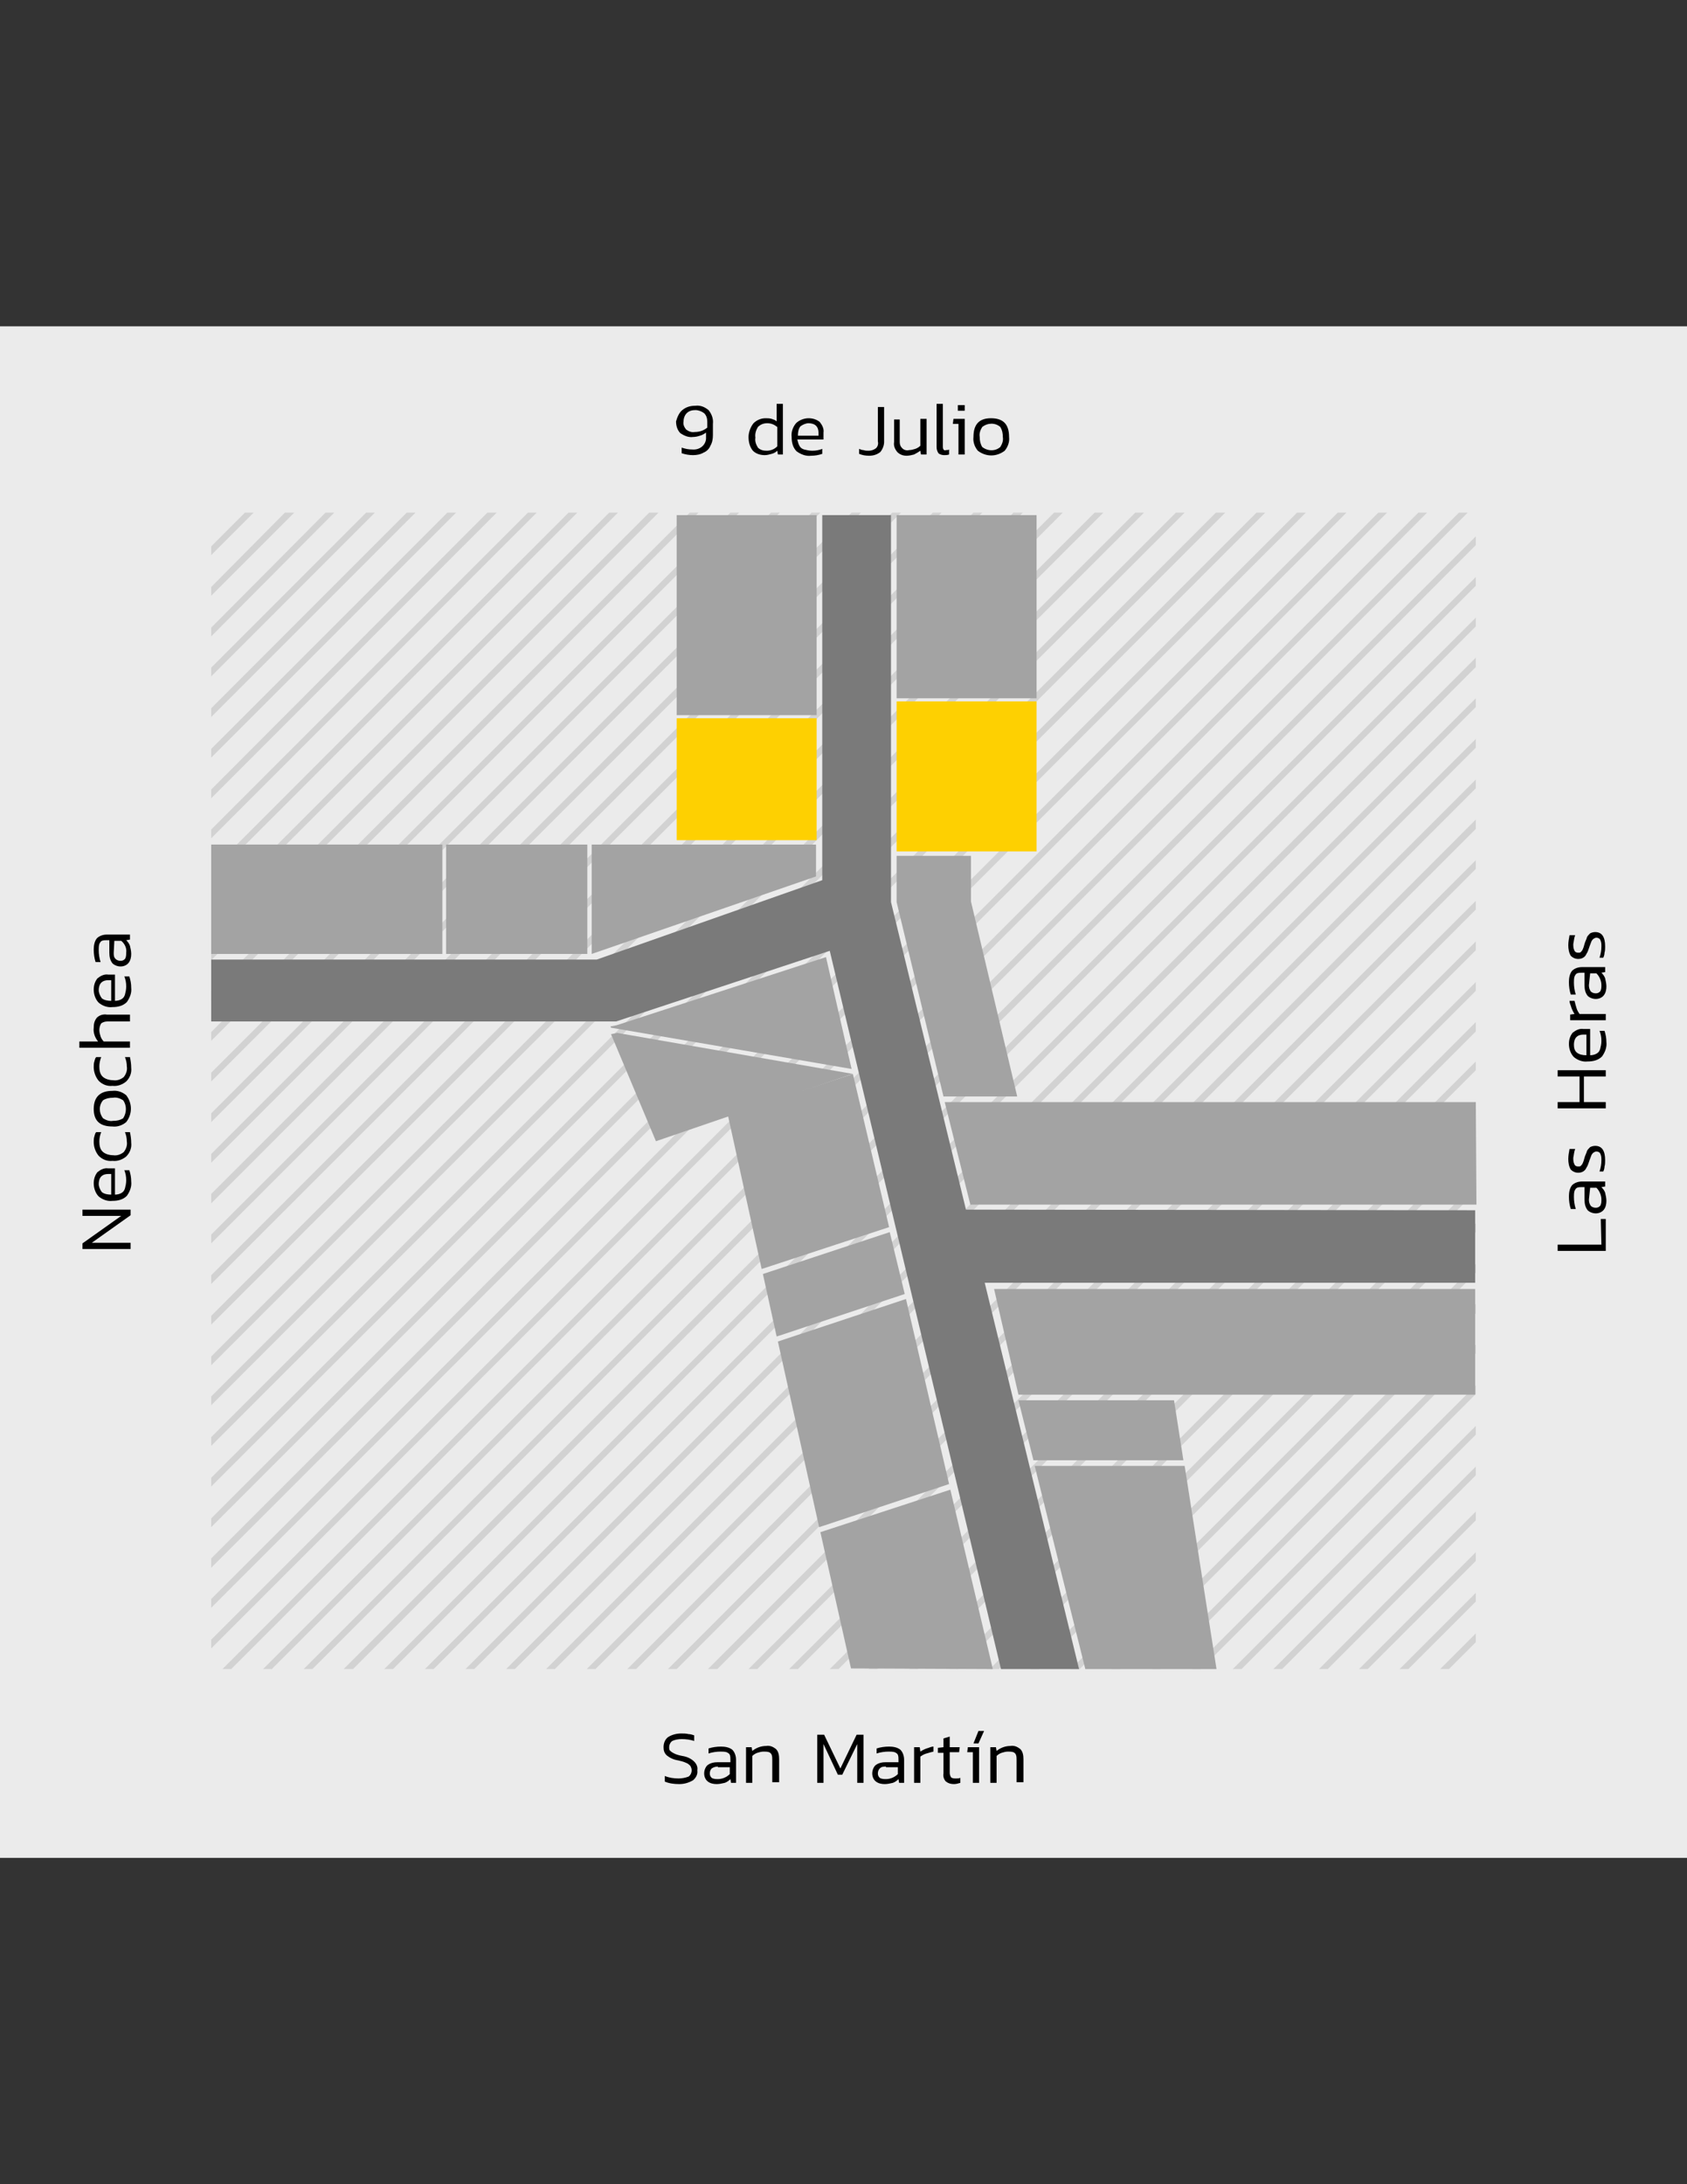 <?xml version="1.0" encoding="utf-8"?>
<!-- Generator: Adobe Illustrator 16.0.3, SVG Export Plug-In . SVG Version: 6.00 Build 0)  -->
<!DOCTYPE svg PUBLIC "-//W3C//DTD SVG 1.1//EN" "http://www.w3.org/Graphics/SVG/1.1/DTD/svg11.dtd">
<svg version="1.1" id="Layer_1" xmlns="http://www.w3.org/2000/svg" xmlns:xlink="http://www.w3.org/1999/xlink" x="0px" y="0px"
	 width="612px" height="792px" viewBox="0 0 612 792" enable-background="new 0 0 612 792" xml:space="preserve">
<rect x="0" y="0" width="612" height="792" fill="#333333" stroke="none"/>
<title>mapa-maxi</title>
<g id="Layer_2">
	<g id="_24_Grid_Col">
		<rect y="118.333" fill="#EBEBEB" width="612" height="555.333"/>
		<polygon fill="#D2D2D2" points="535.387,315.08 535.387,311.907 242.307,605.213 245.48,605.213 		"/>
		<polygon fill="#D2D2D2" points="535.387,329.813 535.387,326.64 256.813,605.213 260.213,605.213 		"/>
		<polygon fill="#D2D2D2" points="535.387,285.84 535.387,282.667 212.84,605.213 216.013,605.213 		"/>
		<polygon fill="#D2D2D2" points="535.387,374.013 535.387,370.613 301.013,605.213 304.187,605.213 		"/>
		<polygon fill="#D2D2D2" points="535.387,344.547 535.387,341.374 271.547,605.213 274.72,605.213 		"/>
		<polygon fill="#D2D2D2" points="535.387,388.067 535.387,384.894 315.066,605.213 318.24,605.213 		"/>
		<polygon fill="#D2D2D2" points="535.387,359.28 535.387,356.107 286.28,605.213 289.453,605.213 		"/>
		<polygon fill="#D2D2D2" points="535.387,212.4 535.387,209.227 139.4,605.213 142.573,605.213 		"/>
		<polygon fill="#D2D2D2" points="535.387,227.133 535.387,223.96 154.133,605.213 157.307,605.213 		"/>
		<polygon fill="#D2D2D2" points="532.44,185.88 529.267,185.88 110.16,605.213 113.333,605.213 		"/>
		<polygon fill="#D2D2D2" points="535.387,241.867 535.387,238.467 168.867,605.213 172.04,605.213 		"/>
		<polygon fill="#D2D2D2" points="535.387,256.374 535.387,253.2 183.6,605.213 186.773,605.213 		"/>
		<polygon fill="#D2D2D2" points="535.387,271.106 535.387,267.934 198.106,605.213 201.28,605.213 		"/>
		<polygon fill="#D2D2D2" points="535.387,197.667 535.387,194.493 124.667,605.213 128.067,605.213 		"/>
		<polygon fill="#D2D2D2" points="535.387,551.267 535.387,548.094 478.493,605.213 481.667,605.213 		"/>
		<polygon fill="#D2D2D2" points="535.387,520.213 535.387,517.04 447.213,605.213 450.387,605.213 		"/>
		<polygon fill="#D2D2D2" points="535.387,566 535.387,562.827 493,605.213 496.173,605.213 		"/>
		<polygon fill="#D2D2D2" points="535.387,534.946 535.387,531.773 461.946,605.213 465.12,605.213 		"/>
		<polygon fill="#D2D2D2" points="535.387,580.733 535.387,577.561 507.733,605.213 510.906,605.213 		"/>
		<polygon fill="#D2D2D2" points="517.707,185.88 514.533,185.88 95.427,605.213 98.6,605.213 		"/>
		<polygon fill="#D2D2D2" points="535.387,595.467 535.387,592.293 522.467,605.213 525.64,605.213 		"/>
		<polygon fill="#D2D2D2" points="535.387,461.507 535.387,458.333 388.507,605.213 391.68,605.213 		"/>
		<polygon fill="#D2D2D2" points="535.387,432.04 535.387,428.867 359.04,605.213 362.44,605.213 		"/>
		<polygon fill="#D2D2D2" points="535.387,417.307 535.387,414.134 344.533,605.213 347.707,605.213 		"/>
		<polygon fill="#D2D2D2" points="535.387,446.773 535.387,443.6 373.773,605.213 376.946,605.213 		"/>
		<polygon fill="#D2D2D2" points="535.387,402.8 535.387,399.627 329.8,605.213 332.974,605.213 		"/>
		<polygon fill="#D2D2D2" points="535.387,490.747 535.387,487.573 417.974,605.213 421.146,605.213 		"/>
		<polygon fill="#D2D2D2" points="535.387,505.48 535.387,502.307 432.48,605.213 435.653,605.213 		"/>
		<polygon fill="#D2D2D2" points="535.387,476.24 535.387,472.84 403.24,605.213 406.413,605.213 		"/>
		<polygon fill="#D2D2D2" points="535.387,300.573 535.387,297.173 227.573,605.213 230.747,605.213 		"/>
		<polygon fill="#D2D2D2" points="209.44,185.88 206.267,185.88 76.613,315.533 76.613,318.707 		"/>
		<polygon fill="#D2D2D2" points="224.173,185.88 221,185.88 76.613,330.267 76.613,333.44 		"/>
		<polygon fill="#D2D2D2" points="194.707,185.88 191.533,185.88 76.613,300.8 76.613,303.974 		"/>
		<polygon fill="#D2D2D2" points="180.2,185.88 176.8,185.88 76.613,286.293 76.613,289.467 		"/>
		<polygon fill="#D2D2D2" points="282.88,185.88 279.707,185.88 76.613,388.974 76.613,392.146 		"/>
		<polygon fill="#D2D2D2" points="253.414,185.88 250.24,185.88 76.613,359.507 76.613,362.907 		"/>
		<polygon fill="#D2D2D2" points="238.907,185.88 235.507,185.88 76.613,345 76.613,348.173 		"/>
		<polygon fill="#D2D2D2" points="268.146,185.88 264.973,185.88 76.613,374.24 76.613,377.414 		"/>
		<polygon fill="#D2D2D2" points="76.613,198.12 76.613,201.293 92.027,185.88 88.854,185.88 		"/>
		<polygon fill="#D2D2D2" points="106.76,185.88 103.36,185.88 76.613,212.854 76.613,216.027 		"/>
		<polygon fill="#D2D2D2" points="121.267,185.88 118.093,185.88 76.613,227.587 76.613,230.76 		"/>
		<polygon fill="#D2D2D2" points="150.733,185.88 147.56,185.88 76.613,256.827 76.613,260 		"/>
		<polygon fill="#D2D2D2" points="165.467,185.88 162.293,185.88 76.613,271.56 76.613,274.733 		"/>
		<polygon fill="#D2D2D2" points="136,185.88 132.827,185.88 76.613,242.093 76.613,245.267 		"/>
		<polygon fill="#D2D2D2" points="312.347,185.88 308.946,185.88 76.613,418.44 76.613,421.613 		"/>
		<polygon fill="#D2D2D2" points="429.76,185.88 426.587,185.88 76.613,535.854 76.613,539.026 		"/>
		<polygon fill="#D2D2D2" points="400.293,185.88 397.12,185.88 76.613,506.387 76.613,509.561 		"/>
		<polygon fill="#D2D2D2" points="444.493,185.88 441.094,185.88 76.613,550.587 76.613,553.76 		"/>
		<polygon fill="#D2D2D2" points="415.026,185.88 411.854,185.88 76.613,521.12 76.613,524.293 		"/>
		<polygon fill="#D2D2D2" points="488.467,185.88 485.293,185.88 76.613,594.561 76.613,597.733 		"/>
		<polygon fill="#D2D2D2" points="473.733,185.88 470.56,185.88 76.613,579.827 76.613,583 		"/>
		<polygon fill="#D2D2D2" points="459,185.88 455.827,185.88 76.613,565.094 76.613,568.493 		"/>
		<polygon fill="#D2D2D2" points="385.56,185.88 382.387,185.88 76.613,491.88 76.613,495.054 		"/>
		<polygon fill="#D2D2D2" points="326.854,185.88 323.68,185.88 76.613,432.946 76.613,436.347 		"/>
		<polygon fill="#D2D2D2" points="341.587,185.88 338.413,185.88 76.613,447.68 76.613,450.854 		"/>
		<polygon fill="#D2D2D2" points="503.2,185.88 500.026,185.88 80.693,605.213 83.867,605.213 		"/>
		<polygon fill="#D2D2D2" points="371.054,185.88 367.653,185.88 76.613,477.146 76.613,480.32 		"/>
		<polygon fill="#D2D2D2" points="297.613,185.88 294.44,185.88 76.613,403.707 76.613,406.88 		"/>
		<polygon fill="#D2D2D2" points="356.32,185.88 353.146,185.88 76.613,462.413 76.613,465.587 		"/>
		<polygon fill="#7A7A7A" points="76.613,347.947 216.467,347.947 298.293,319.16 298.293,186.787 323.227,186.787 323.227,327.093 
			350.427,438.613 535.16,438.84 535.16,465.134 357.227,465.134 391.453,605.213 363.12,605.213 301.013,344.773 223.493,370.387 
			76.613,370.387 		"/>
		<rect id="_x31_2" x="325.267" y="186.787" fill="#A3A3A3" width="50.773" height="66.414"/>
		<path id="_x36_" fill="#FED001" d="M325.267,254.333v54.4h50.773v-54.4H325.267z M245.48,304.653h50.773v-44.2H245.48V304.653
			L245.48,304.653z"/>
		<rect id="_x31_0" x="245.48" y="186.787" fill="#A3A3A3" width="50.773" height="72.534"/>
		<path id="_x31_1" fill="#A3A3A3" d="M214.653,306.24v39.667l81.374-28.107v-11.56H214.653z M161.84,345.907h51.227V306.24H161.84
			V345.907z"/>
		<rect id="_x37_" x="76.613" y="306.24" fill="#A3A3A3" width="83.867" height="39.667"/>
		<polygon id="_x35__1_" fill="#A3A3A3" points="328.213,469.213 322.773,446.773 276.76,461.96 281.747,484.627 		"/>
		<polygon id="_x38__1_" fill="#A3A3A3" points="264.066,404.387 276.307,460.146 322.547,444.96 309.4,389.427 		"/>
		<polygon id="_x38_" fill="#A3A3A3" points="309.303,389.389 223.894,374.534 221.632,375.015 221.865,375.465 237.96,413.811 		
			"/>
		<polygon id="_x32_" fill="#A3A3A3" points="308.946,387.614 307.36,380.813 307.36,380.813 299.653,347.041 223.721,371.747 
			221.453,372.2 221.68,372.653 		"/>
		<polygon id="_x35_" fill="#A3A3A3" points="344.307,538.12 328.667,471.026 282.2,486.44 297.16,553.76 		"/>
		<path fill="#A3A3A3" d="M237.32,429.094"/>
		<polygon id="_x39_" fill="#A3A3A3" points="352.24,326.867 352.24,310.32 325.267,310.32 325.267,319.613 325.267,326.64 
			325.267,327.093 325.267,327.093 342.267,397.587 369.014,397.587 		"/>
		<path id="_x31_" fill="#A3A3A3" d="M360.627,467.4l8.84,38.307H535.16V467.4H360.627z M535.387,399.627H342.72l9.294,37.173h183.6
			L535.387,399.627z"/>
		<polygon id="_x34_" fill="#A3A3A3" points="429.307,529.507 425.906,507.747 369.467,507.747 374.906,529.507 		"/>
		<path d="M580.72,442.014h1.813v11.56H565.08v-2.267h15.866L580.72,442.014z"/>
		<path d="M580.946,430.453c0.681,0.681,1.134,1.36,1.36,2.04c0.227,0.907,0.453,2.04,0.453,2.947c0,1.133-0.227,2.267-0.906,3.173
			s-1.813,1.36-2.947,1.36c-1.133,0-2.267-0.454-2.946-1.134c-0.906-1.133-1.134-2.493-1.134-3.854v-4.533h-0.906
			c-0.68,0-1.133,0-1.813,0.227c-0.453,0.227-0.68,0.681-0.906,1.134c-0.227,0.68-0.227,1.587-0.227,2.267
			c0,1.36,0.227,2.946,0.68,4.307h-1.813c-0.453-1.36-0.68-2.946-0.68-4.533c0-1.36,0.227-2.947,1.133-4.08
			c0.907-0.906,2.267-1.36,3.627-1.36h8.387v1.813L580.946,430.453z M576.413,434.986c0,0.907,0.227,1.587,0.681,2.267
			c0.453,0.454,1.133,0.681,1.813,0.681c0.681,0,1.134-0.227,1.587-0.681c0.453-0.68,0.453-1.586,0.453-2.267
			c0-1.586-0.68-3.173-1.813-4.307h-2.267L576.413,434.986z"/>
		<path d="M578,417.986c-0.227,0.227-0.453,0.454-0.68,0.907c-0.227,0.68-0.454,1.133-0.681,1.813l-0.227,0.68
			c-0.227,0.68-0.453,1.36-0.906,2.04c-0.453,1.133-1.587,1.813-2.947,1.813c-1.133,0-2.04-0.453-2.72-1.134
			c-0.68-1.133-0.906-2.493-0.906-3.854c0-1.133,0.227-2.493,0.453-3.626h2.04c-0.453,1.133-0.453,2.267-0.68,3.173
			c0,0.907,0,1.587,0.453,2.493c0.227,0.454,0.68,0.681,1.359,0.681c0.454,0,0.681,0,0.907-0.227
			c0.227-0.228,0.453-0.454,0.68-0.907s0.453-1.133,0.68-2.04c0.228-0.906,0.681-1.587,0.907-2.493
			c0.227-0.453,0.68-0.906,1.133-1.36c0.454-0.227,1.134-0.453,1.813-0.453c2.494,0,3.627,1.813,3.627,5.214
			c0,0.68,0,1.586-0.227,2.267c0,0.68-0.227,1.359-0.453,1.813h-1.36c0.453-1.36,0.68-2.721,0.68-4.08c0-0.907,0-1.587-0.453-2.494
			c-0.227-0.453-0.906-0.68-1.36-0.68C578.68,417.533,578.453,417.76,578,417.986z"/>
		<path d="M574.6,390.333v9.293h7.934v2.267H565.08v-2.267h7.934v-9.293h-7.934v-2.267h17.453v2.267H574.6z"/>
		<path d="M579.36,381.947c0.68-0.454,0.906-0.907,1.133-1.587c0.227-0.907,0.453-1.813,0.453-2.946c0-1.36-0.227-2.494-0.68-3.627
			h1.813c0.453,1.36,0.68,2.72,0.68,4.08c0.227,1.813-0.453,3.626-1.586,5.213c-1.36,1.36-3.174,1.813-5.214,1.813
			c-1.813,0.227-3.627-0.454-4.986-1.587c-1.134-1.133-1.813-2.947-1.813-4.76c0-1.587,0.453-2.947,1.359-4.08
			c1.134-0.907,2.494-1.587,3.854-1.36h2.493v9.52C577.773,382.627,578.68,382.4,579.36,381.947z M572.106,381.72
			c0.907,0.68,2.04,0.907,3.4,0.907v-7.48h-1.134c-0.906,0-1.813,0.227-2.493,0.907c-0.68,0.68-0.906,1.813-0.906,2.72
			C570.974,379.907,571.2,381.04,572.106,381.72L572.106,381.72z"/>
		<path d="M571.2,367.667c-0.453-0.68-0.907-1.586-1.134-2.267c-0.227-0.907-0.68-1.586-0.68-2.493h1.813
			c0.227,0.907,0.453,1.813,0.68,2.493c0.227,0.907,0.68,1.587,1.134,2.267h9.52v2.267h-12.92v-2.04L571.2,367.667z"/>
		<path d="M580.946,352.707c0.681,0.68,1.134,1.36,1.36,2.04c0.227,0.907,0.453,2.04,0.453,2.947c0,1.133-0.227,2.267-0.906,3.173
			s-1.813,1.36-2.947,1.36c-1.133,0-2.267-0.453-2.946-1.133c-0.906-1.133-1.134-2.493-1.134-3.853v-4.534h-0.906
			c-0.68,0-1.133,0-1.813,0.227c-0.453,0.227-0.68,0.68-0.906,1.133c-0.227,0.68-0.227,1.586-0.227,2.267
			c0,1.36,0.227,2.947,0.68,4.307h-1.813c-0.453-1.36-0.68-2.947-0.68-4.533c0-1.36,0.227-2.947,1.133-4.08
			c0.907-0.907,2.267-1.36,3.627-1.36h8.387v1.813L580.946,352.707z M576.413,357.24c0,0.906,0.227,1.586,0.681,2.267
			c0.453,0.453,1.133,0.68,1.813,0.68c0.681,0,1.134-0.227,1.587-0.68c0.453-0.68,0.453-1.587,0.453-2.267
			c0-1.587-0.68-3.173-1.813-4.307h-2.267L576.413,357.24z"/>
		<path d="M578,340.467c-0.227,0.227-0.453,0.453-0.68,0.907c-0.227,0.68-0.454,1.133-0.681,1.813l-0.227,0.68
			c-0.227,0.68-0.453,1.36-0.906,2.04c-0.453,1.133-1.587,1.813-2.947,1.813c-1.133,0-2.04-0.454-2.72-1.133
			c-0.68-1.133-0.906-2.494-0.906-3.854c0-1.133,0.227-2.493,0.453-3.626h2.04c-0.453,1.133-0.453,2.267-0.68,3.173
			c0,0.906,0,1.586,0.453,2.493c0.227,0.453,0.68,0.68,1.359,0.68c0.454,0,0.681,0,0.907-0.227c0.227-0.227,0.453-0.453,0.68-0.906
			c0.227-0.454,0.453-1.134,0.68-2.04c0.228-0.907,0.681-1.587,0.907-2.494c0.227-0.453,0.68-0.907,1.133-1.36
			c0.454-0.227,1.134-0.453,1.813-0.453c2.494,0,3.627,1.813,3.627,5.213c0,0.68,0,1.587-0.227,2.267c0,0.68-0.227,1.36-0.453,1.813
			h-1.36c0.453-1.36,0.68-2.72,0.68-4.08c0-0.906,0-1.586-0.453-2.493c-0.227-0.453-0.906-0.68-1.36-0.68
			C578.68,340.013,578.453,340.24,578,340.467z"/>
		<path d="M47.374,450.627v2.267H29.92v-2.04l14.053-9.974H29.92v-2.267h17.454v2.04l-14.054,9.974H47.374z"/>
		<path d="M44.2,432.493c0.68-0.453,0.906-0.906,1.133-1.587c0.227-0.906,0.453-1.813,0.453-2.946c0-1.36-0.227-2.493-0.68-3.627
			h1.813c0.454,1.36,0.68,2.721,0.68,4.08c0.227,1.813-0.454,3.627-1.587,5.214c-1.36,1.359-3.173,1.813-5.213,1.813
			c-1.813,0.227-3.626-0.454-4.986-1.587C34.68,432.72,34,430.906,34,429.094c0-1.587,0.453-2.947,1.36-4.08
			c1.133-0.907,2.494-1.587,3.854-1.36h2.493v9.521C42.613,433.174,43.52,432.946,44.2,432.493z M36.947,432.267
			c0.907,0.68,2.04,0.907,3.4,0.907v-7.48h-1.133c-0.907,0-1.813,0.227-2.493,0.906c-0.68,0.681-0.907,1.813-0.907,2.721
			C35.813,430.227,36.267,431.36,36.947,432.267z"/>
		<path d="M47.6,414.36c0.227,1.813-0.454,3.626-1.813,4.986c-1.36,1.134-3.173,1.813-4.987,1.587
			c-1.813,0.227-3.626-0.453-4.986-1.813C34.68,417.76,34,415.946,34,414.134c0-0.681,0-1.36,0.227-2.04
			c0.227-0.681,0.227-1.134,0.68-1.587h1.813c-0.454,1.133-0.68,2.267-0.68,3.399c0,1.36,0.227,2.721,1.133,3.627
			c0.907,0.907,2.493,1.36,3.854,1.36c1.36,0.227,2.72-0.227,3.853-1.134c0.907-1.133,1.36-2.493,1.133-3.853
			c0-1.134-0.227-2.268-0.68-3.4h1.813C47.374,411.64,47.6,413,47.6,414.36z"/>
		<path d="M40.8,395.547c1.813-0.227,3.627,0.453,4.987,1.587c2.267,2.946,2.267,6.8,0,9.746c-1.36,1.134-3.173,1.813-4.987,1.587
			c-4.533,0-6.8-2.04-6.8-6.347S36.267,395.547,40.8,395.547z M44.653,398.946c-1.133-0.68-2.267-1.133-3.626-0.906
			c-1.36,0-2.494,0.227-3.627,0.906c-1.586,1.813-1.586,4.534,0,6.574c1.133,0.68,2.267,1.133,3.627,0.906
			c1.36,0,2.493-0.227,3.626-0.906C46.013,403.48,46.013,400.76,44.653,398.946L44.653,398.946z"/>
		<path d="M47.6,387.16c0.227,1.813-0.454,3.626-1.813,4.986c-1.36,1.134-3.173,1.813-4.987,1.587
			c-1.813,0.227-3.626-0.453-4.986-1.813C34.68,390.56,34,388.747,34,386.934c0-0.68,0-1.36,0.227-2.04
			c0.227-0.68,0.227-1.134,0.68-1.587h1.813c-0.454,1.133-0.68,2.267-0.68,3.4c0,1.36,0.227,2.72,1.133,3.627s2.493,1.36,3.854,1.36
			c1.36,0.227,2.72-0.227,3.853-1.133c0.907-1.133,1.36-2.493,1.133-3.854c0-1.133-0.227-2.267-0.68-3.4h1.813
			C47.374,384.44,47.6,385.8,47.6,387.16z"/>
		<path d="M47.374,370.387h-8.387c-0.907,0-1.587,0.227-2.267,0.68c-0.454,0.68-0.68,1.586-0.68,2.493
			c0,0.68,0.227,1.586,0.453,2.267c0.227,0.68,0.68,1.36,1.133,1.813h9.52v2.267h-18.36v-2.267h6.8
			c-1.133-1.36-1.813-3.173-1.586-4.987c0-1.36,0.227-2.493,1.133-3.626c0.907-0.907,2.267-1.36,3.626-1.133h8.387v2.493H47.374z"/>
		<path d="M44.2,362.227c0.68-0.453,0.906-0.907,1.133-1.586c0.227-0.907,0.453-1.813,0.453-2.947c0-1.36-0.227-2.493-0.68-3.626
			h1.813c0.454,1.36,0.68,2.72,0.68,4.08c0.227,1.813-0.454,3.627-1.587,5.213c-1.36,1.36-3.173,1.813-5.213,1.813
			c-1.813,0.227-3.626-0.453-4.986-1.586C34.68,362.454,34,360.64,34,358.827c0-1.586,0.453-2.947,1.36-4.08
			c1.133-0.907,2.494-1.586,3.854-1.36h2.493v9.52C42.613,362.907,43.52,362.68,44.2,362.227z M36.947,362
			c0.907,0.68,2.04,0.907,3.4,0.907v-7.48h-1.133c-0.907,0-1.813,0.227-2.493,0.907c-0.68,0.68-0.907,1.813-0.907,2.72
			S36.267,361.093,36.947,362z"/>
		<path d="M45.787,340.92c0.68,0.68,1.133,1.36,1.36,2.04c0.227,0.907,0.454,2.04,0.454,2.947c0,1.133-0.227,2.267-0.907,3.173
			s-1.813,1.36-2.947,1.36s-2.267-0.453-2.947-1.133c-0.906-1.133-1.133-2.493-1.133-3.854v-4.533H38.76
			c-0.68,0-1.133,0-1.813,0.227c-0.454,0.227-0.68,0.68-0.907,1.134c-0.227,0.68-0.227,1.586-0.227,2.267
			c0,1.36,0.227,2.946,0.68,4.307H34.68c-0.454-1.36-0.68-2.947-0.68-4.534c0-1.36,0.227-2.946,1.133-4.08
			c0.907-0.907,2.267-1.36,3.626-1.36h8.387v1.813L45.787,340.92z M41.253,345.453c0,0.907,0,1.587,0.68,2.267
			c0.454,0.453,1.134,0.68,1.813,0.68c0.68,0,1.133-0.227,1.587-0.68c0.453-0.68,0.453-1.587,0.453-2.267
			c0.227-1.586-0.453-3.173-1.813-4.307H41.48L41.253,345.453z"/>
		<path d="M251.374,645.56c-1.587,0.907-3.173,1.36-4.987,1.36s-3.627-0.227-5.213-0.906v-2.04c1.586,0.68,3.4,0.906,4.987,0.906
			c1.133,0,2.493-0.227,3.626-0.68c0.68-0.453,1.133-1.36,1.133-2.267c0-0.681-0.227-1.134-0.453-1.587
			c-0.454-0.453-0.907-0.906-1.587-1.133c-0.907-0.454-2.04-0.681-2.947-0.907c-1.586-0.227-2.946-0.906-4.08-1.813
			c-0.907-0.906-1.133-1.813-1.133-2.946c0-1.36,0.453-2.72,1.586-3.627c1.36-0.906,3.173-1.36,4.76-1.36
			c0.907,0,1.813,0,2.72,0.228c0.68,0,1.36,0.227,2.04,0.453v2.04c-1.36-0.453-2.947-0.681-4.533-0.681
			c-1.133,0-2.494,0.228-3.4,0.681c-0.68,0.453-1.134,1.359-1.134,2.267c0,0.453,0,1.133,0.454,1.359
			c0.453,0.454,0.907,0.681,1.36,0.907c0.907,0.453,1.813,0.68,2.947,0.906c1.586,0.227,3.173,0.907,4.307,2.04
			c0.907,0.907,1.36,2.04,1.133,3.174C253.187,643.293,252.507,644.653,251.374,645.56z"/>
		<path d="M264.973,645.106c-0.68,0.681-1.36,1.134-2.04,1.36c-0.906,0.227-2.04,0.453-2.946,0.453
			c-1.133,0-2.267-0.227-3.173-0.906c-0.907-0.681-1.36-1.813-1.36-2.947c0-1.133,0.454-2.267,1.134-2.946
			c1.133-0.907,2.493-1.134,3.853-1.134h4.533v-0.906c0-0.68,0-1.134-0.227-1.813c-0.227-0.453-0.68-0.68-1.133-0.906
			c-0.68-0.227-1.586-0.227-2.267-0.227c-1.36,0-2.947,0.227-4.307,0.68V634c1.36-0.453,2.947-0.68,4.533-0.68
			c1.36,0,2.947,0.227,4.08,1.133c0.907,0.907,1.36,2.267,1.36,3.627v8.387H265.2L264.973,645.106z M260.44,640.573
			c-0.907,0-1.586,0.227-2.267,0.68c-0.453,0.454-0.68,1.134-0.68,1.813c0,0.681,0.227,1.134,0.68,1.587
			c0.68,0.453,1.586,0.453,2.267,0.453c1.587,0,3.173-0.68,4.307-1.813V640.8h-4.307V640.573z"/>
		<path d="M280.16,646.467v-8.387c0-0.68,0-1.134-0.227-1.813c-0.227-0.453-0.453-0.68-0.906-0.906
			c-0.68-0.227-1.36-0.227-2.04-0.227c-0.68,0-1.587,0.227-2.267,0.453c-0.68,0.227-1.36,0.68-1.813,1.133v9.747h-2.267v-12.92h2.04
			l0.227,1.359c1.36-1.133,3.173-1.813,4.987-1.813c1.36-0.227,2.493,0.227,3.626,1.133c0.907,0.907,1.133,2.267,1.133,3.627v8.387
			h-2.493V646.467z"/>
		<path d="M298.747,632.413v14.054h-2.267v-17.453h2.493l5.894,12.239l5.893-12.239h2.493v17.453h-2.267v-14.054l-5.439,11.107
			h-1.587L298.747,632.413z"/>
		<path d="M325.946,645.106c-0.68,0.681-1.359,1.134-2.04,1.36c-0.906,0.227-2.039,0.453-2.946,0.453
			c-1.133,0-2.267-0.227-3.173-0.906c-0.907-0.681-1.36-1.813-1.36-2.947c0-1.133,0.453-2.267,1.133-2.946
			c1.134-0.907,2.494-1.134,3.854-1.134h4.533v-0.906c0-0.68,0-1.134-0.227-1.813c-0.227-0.453-0.68-0.68-1.133-0.906
			c-0.681-0.227-1.587-0.227-2.267-0.227c-1.36,0-2.947,0.227-4.307,0.68V634c1.359-0.453,2.946-0.68,4.533-0.68
			c1.359,0,2.946,0.227,4.08,1.133c0.906,0.907,1.359,2.267,1.359,3.627v8.387h-1.813L325.946,645.106z M321.413,640.573
			c-0.906,0-1.586,0-2.267,0.68c-0.453,0.454-0.68,1.134-0.68,1.813c0,0.681,0.227,1.134,0.68,1.587
			c0.681,0.453,1.587,0.453,2.267,0.453c1.587,0,3.174-0.68,4.307-1.813V640.8h-4.307V640.573z"/>
		<path d="M333.88,635.134c0.68-0.454,1.587-0.907,2.267-1.134c0.907-0.227,1.587-0.68,2.493-0.68v1.813
			c-0.906,0.227-1.813,0.453-2.493,0.68c-0.906,0.227-1.587,0.68-2.267,1.133v9.521h-2.267v-12.92h2.04L333.88,635.134z"/>
		<path d="M342.267,633.547v-3.174l2.267-0.68v3.854h3.627l-0.227,1.813h-3.4v7.479c0,0.681,0.227,1.134,0.453,1.587
			c0.454,0.453,1.134,0.453,1.813,0.453c0.453,0,1.134,0,1.587-0.227v1.813c-0.68,0.227-1.587,0.453-2.267,0.453
			c-1.134,0-2.04-0.227-2.947-0.906c-0.68-0.681-1.133-1.813-0.906-2.947v-7.479h-2.04v-1.813L342.267,633.547z"/>
		<path d="M355.187,646.467h-2.267V635.36h-2.04l0.227-1.813h4.08V646.467z M354.96,627.653H357l-2.04,4.533h-1.813L354.96,627.653z
			"/>
		<path d="M368.787,646.467v-8.387c0-0.68,0-1.134-0.228-1.813c-0.227-0.453-0.453-0.68-0.906-0.906
			c-0.68-0.227-1.36-0.227-2.04-0.227s-1.587,0.227-2.267,0.453s-1.36,0.68-1.813,1.133v9.747h-2.267v-12.92h2.04l0.227,1.359
			c1.36-1.133,3.174-1.813,4.986-1.813c1.36-0.227,2.494,0.227,3.627,1.133c0.907,0.907,1.134,2.267,1.134,3.627v8.387h-2.493
			V646.467z"/>
		<path d="M247.52,148.707c1.36-1.133,2.947-1.586,4.76-1.586c1.813-0.227,3.4,0.453,4.76,1.586c1.133,1.36,1.813,3.173,1.586,4.987
			v4.08c0,1.36-0.227,2.72-0.907,3.854c-0.453,1.133-1.36,2.04-2.493,2.493c-1.133,0.68-2.493,0.907-3.853,0.907
			c-1.36,0-2.72-0.227-4.08-0.68v-2.04c1.36,0.454,2.493,0.68,3.853,0.68c2.494,0.227,4.76-1.36,4.987-3.854c0-0.227,0-0.68,0-0.907
			v-1.36c-0.68,0.454-1.36,0.907-2.267,1.133c-0.68,0.227-1.587,0.453-2.493,0.453c-1.587,0.227-3.173-0.453-4.534-1.36
			c-1.133-1.133-1.586-2.72-1.586-4.307C245.707,151.2,246.387,149.613,247.52,148.707z M248.88,155.733
			c0.907,0.68,2.04,1.133,3.173,0.907c1.587,0,3.173-0.454,4.534-1.587v-2.04c0-1.133-0.227-2.267-1.134-3.173
			c-0.906-0.68-2.04-1.133-3.173-1.133c-1.133,0-2.267,0.227-3.173,1.133c-0.68,0.68-1.133,1.813-1.133,2.947
			C247.747,153.92,248.2,154.827,248.88,155.733z"/>
		<path d="M273.36,153.467c1.133-1.133,2.72-1.813,4.307-1.813c0.68,0,1.587,0,2.267,0.227c0.68,0.227,1.36,0.454,1.813,0.907
			v-6.347h2.267v18.36H282.2l-0.227-1.36c-0.453,0.454-1.133,0.907-2.04,1.133c-0.906,0.227-1.586,0.454-2.493,0.454
			c-1.586,0-3.173-0.454-4.307-1.587c-1.133-1.36-1.586-3.173-1.586-4.987C271.547,156.867,272.227,154.827,273.36,153.467z
			 M274.947,154.827c-0.68,1.133-1.133,2.494-0.907,3.854c-0.227,1.36,0.227,2.493,0.907,3.626c0.907,0.907,2.04,1.133,3.173,1.133
			c1.36,0,2.72-0.453,3.853-1.586v-7.027c-1.133-0.907-2.267-1.36-3.626-1.36S275.854,153.92,274.947,154.827L274.947,154.827z"/>
		<path d="M290.133,161.854c0.454,0.68,0.907,0.907,1.587,1.133c0.906,0.227,1.813,0.453,2.946,0.453c1.36,0,2.494-0.227,3.627-0.68
			v1.813c-1.36,0.454-2.72,0.68-4.08,0.68c-1.813,0.227-3.626-0.454-5.213-1.587c-1.36-1.36-1.813-3.173-1.813-5.213
			c-0.227-1.813,0.454-3.626,1.587-4.986c1.133-1.133,2.947-1.813,4.533-1.813c1.587,0,2.947,0.453,4.08,1.36
			c0.907,1.133,1.586,2.494,1.36,3.854v2.493h-9.52C289.453,160.267,289.68,161.173,290.133,161.854z M290.36,154.6
			c-0.68,0.907-0.907,2.04-0.907,3.4h7.48v-1.133c0-0.907-0.227-1.813-0.906-2.493c-0.68-0.68-1.813-0.907-2.72-0.907
			S291.267,153.92,290.36,154.6L290.36,154.6z"/>
		<path d="M319.373,163.894c-1.133,0.906-2.493,1.36-4.08,1.36c-1.359,0-2.493-0.227-3.626-0.68v-1.813
			c0.453,0.227,1.133,0.453,1.586,0.453c0.681,0.227,1.134,0.227,1.813,0.227c0.907,0,1.813-0.227,2.721-0.907
			c0.68-0.68,0.906-1.586,0.68-2.493v-12.467h2.267v12.693C320.733,161.4,320.28,162.76,319.373,163.894z"/>
		<path d="M326.4,152.106v8.16c0,0.907,0.227,1.587,0.906,2.267c0.68,0.68,1.587,0.907,2.493,0.68c0.681,0,1.587-0.227,2.267-0.454
			c0.681-0.227,1.36-0.68,1.813-1.133v-9.747h2.267v12.92h-2.04l-0.227-1.36c-0.68,0.454-1.36,0.907-2.267,1.36
			c-0.906,0.227-1.813,0.454-2.72,0.454c-1.36,0-2.493-0.454-3.4-1.36c-0.906-1.134-1.359-2.267-1.133-3.627v-8.16H326.4z"/>
		<path d="M342.04,146.44v15.414c0,0.453,0,0.68,0.227,1.133c0.227,0.227,0.453,0.453,0.906,0.227c0.454,0,0.907,0,1.134-0.227
			v1.813c-0.68,0.227-1.134,0.227-1.813,0.227s-1.587-0.227-2.04-0.68c-0.453-0.68-0.68-1.36-0.68-2.267v-15.64H342.04z"/>
		<path d="M349.974,164.8h-2.267v-11.106h-2.04l0.227-1.813h4.08V164.8L349.974,164.8z M347.48,148.934v-2.04h2.493v2.04H347.48z"/>
		<path d="M366.066,158.453c0.227,1.813-0.453,3.627-1.586,4.987c-2.947,2.267-6.801,2.267-9.747,0
			c-1.134-1.36-1.813-3.173-1.587-4.987c0-4.533,2.04-6.8,6.347-6.8C364.026,151.653,366.066,153.92,366.066,158.453z
			 M362.894,162.08c0.68-1.133,1.133-2.267,0.906-3.627c0-1.36-0.227-2.493-0.906-3.626c-1.813-1.586-4.533-1.586-6.573,0
			c-0.681,1.133-1.134,2.267-0.907,3.626c0,1.36,0.227,2.494,0.907,3.627C358.36,163.667,361.08,163.667,362.894,162.08
			L362.894,162.08z"/>
		<polygon id="_x33__1_" fill="#A3A3A3" points="297.613,555.573 308.72,604.986 360.173,605.213 344.76,540.16 		"/>
		<polygon id="_x33_" fill="#A3A3A3" points="429.76,531.547 375.36,531.547 393.72,605.213 441.32,605.213 		"/>
	</g>
</g>
<path fill="#A3A3A3" d="M220.167,373.063"/>
</svg>
